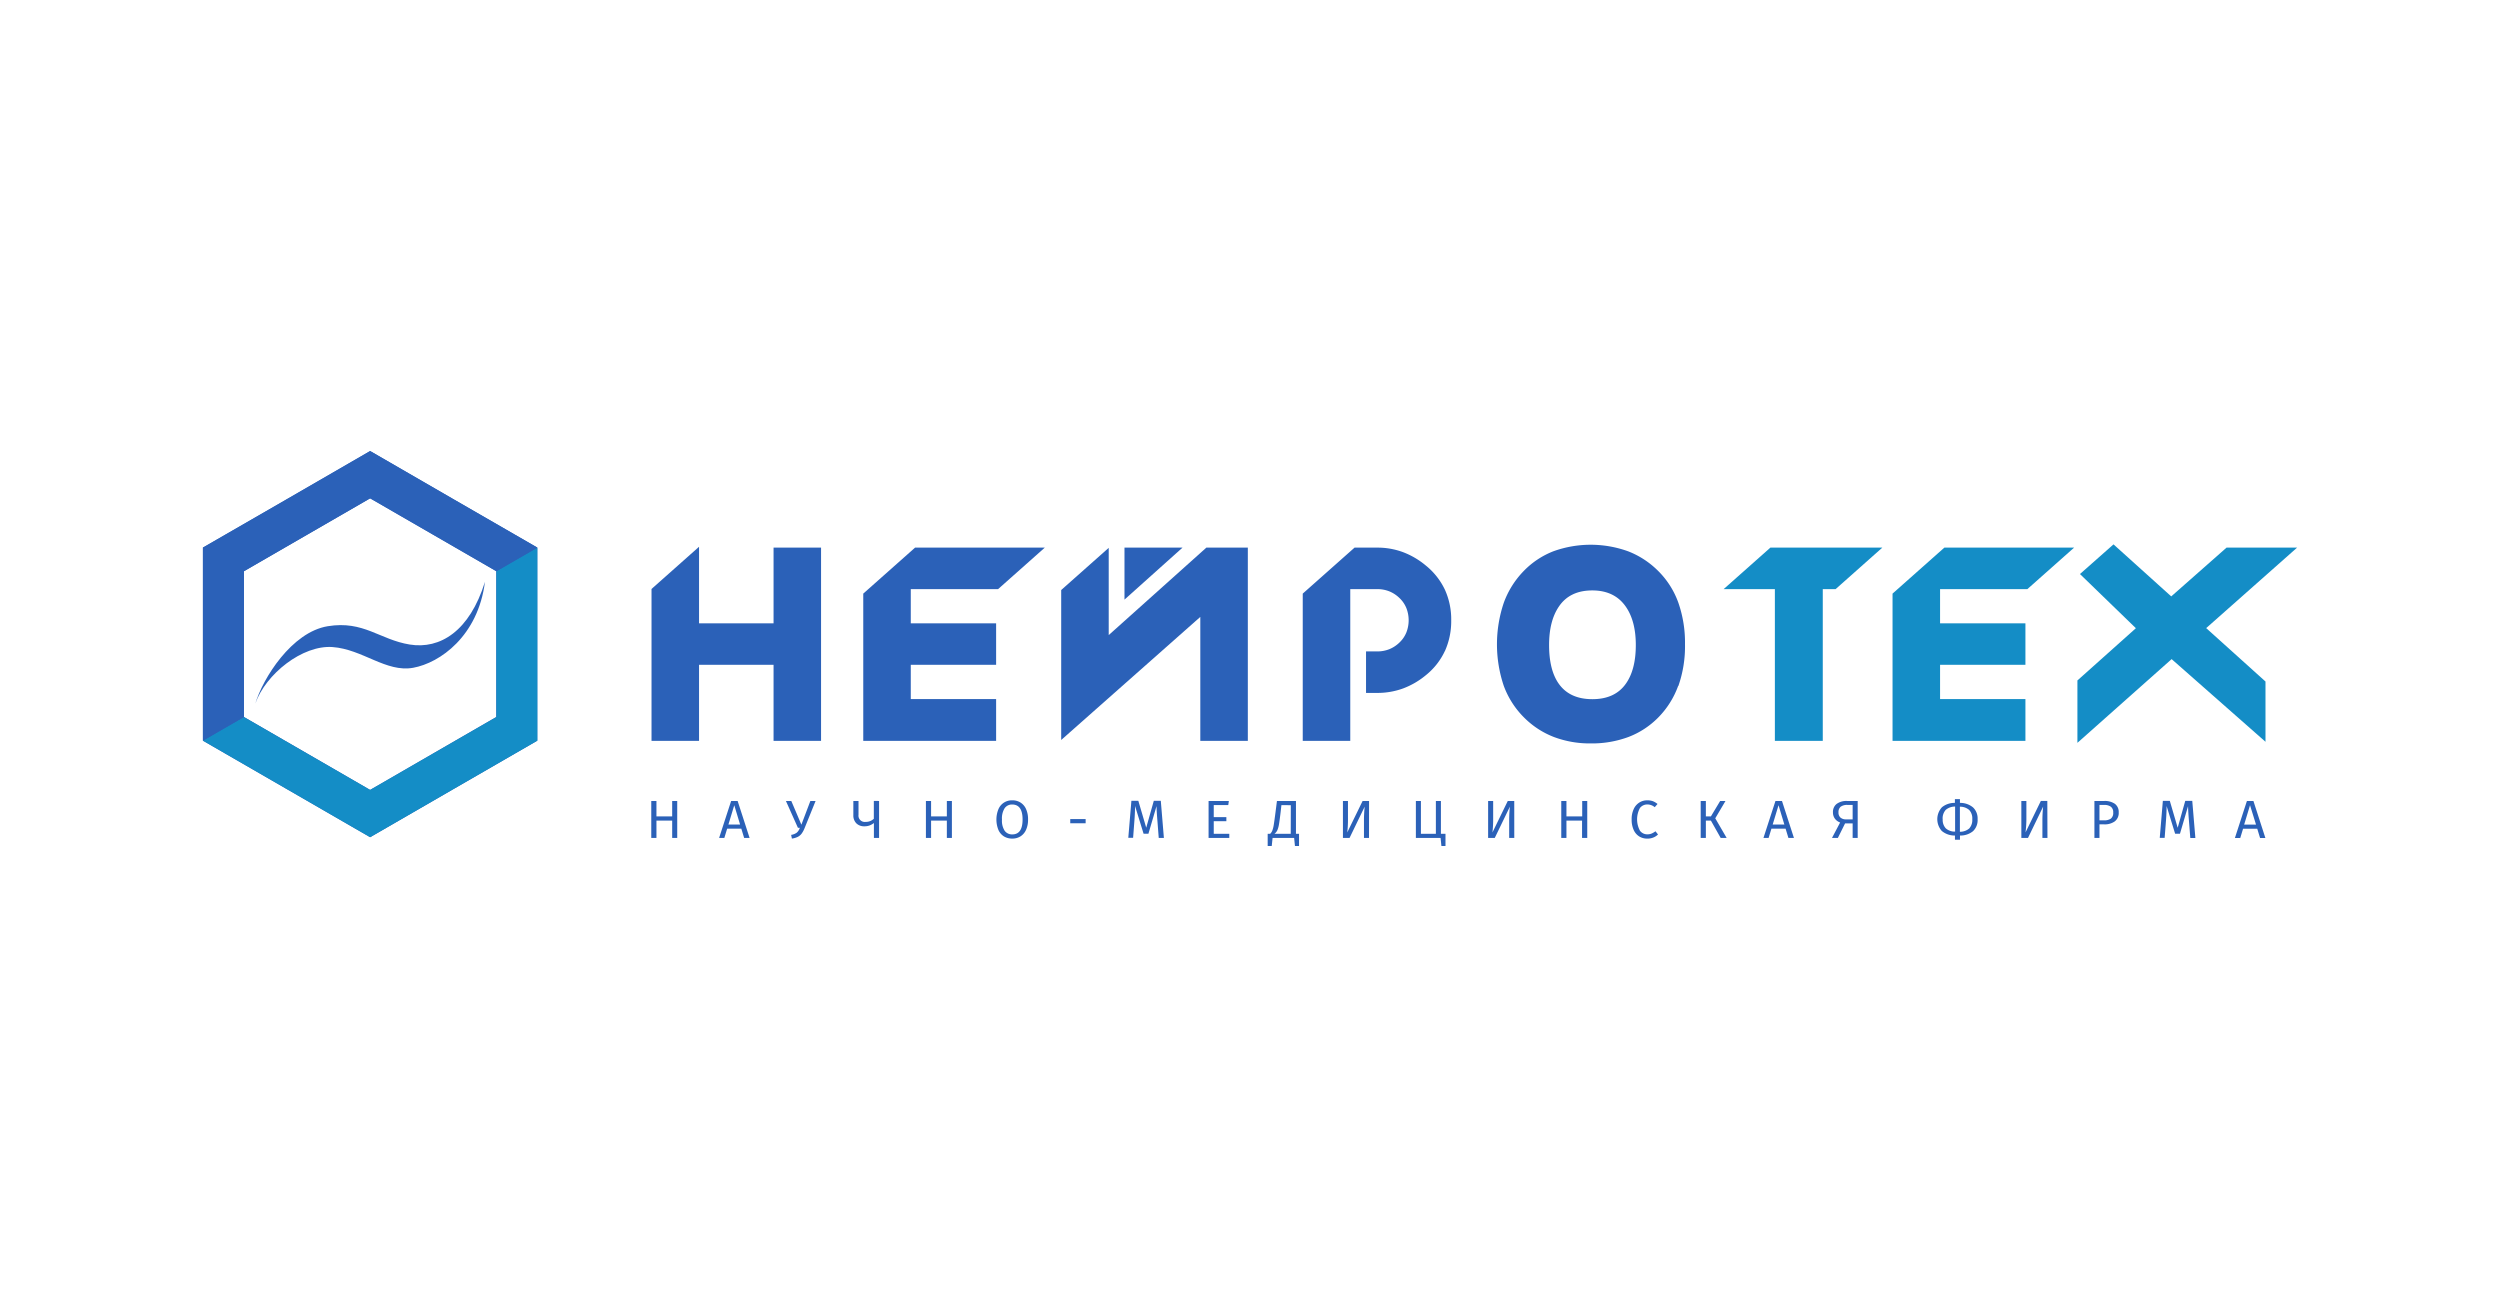 <?xml version="1.0" encoding="UTF-8"?> <svg xmlns="http://www.w3.org/2000/svg" id="Layer_1" data-name="Layer 1" viewBox="0 0 991.1 514.2"><defs><style>.cls-1{fill:#fff;}.cls-2{fill:#148dc6;}.cls-2,.cls-3{fill-rule:evenodd;}.cls-3,.cls-4{fill:#2b61b8;}</style></defs><rect class="cls-1" width="991.1" height="514.2"></rect><g id="Слой_1"><g id="_2124649696016" data-name=" 2124649696016"><polygon class="cls-2" points="803.73 233.55 822.26 217.1 770.82 217.1 750.28 235.33 750.28 293.72 802.96 293.72 802.96 277.13 770.36 277.13 769.12 277.13 769.12 275.9 769.12 264.8 769.12 263.56 770.36 263.56 802.96 263.56 802.96 247.12 770.36 247.12 769.12 247.12 769.12 245.88 769.12 234.78 769.12 233.55 770.36 233.55 803.73 233.55"></polygon><polygon class="cls-2" points="727.71 233.55 746.23 217.1 701.85 217.1 683.32 233.55 702.4 233.55 703.63 233.55 703.63 234.78 703.63 293.72 722.62 293.72 722.62 234.78 722.62 233.55 723.85 233.55 727.71 233.55"></polygon><polygon class="cls-2" points="875.66 248.09 910.66 217.1 882.69 217.1 861.59 235.71 860.77 236.43 859.95 235.7 837.88 215.81 824.58 227.57 845.8 248.13 846.75 249.04 845.76 249.93 823.57 269.76 823.57 294.49 860.1 262.03 860.92 261.3 861.74 262.02 898.13 294.07 898.13 270.18 875.65 249.93 874.62 249 875.66 248.09"></polygon><path class="cls-3" d="M572.84,258.06a28.91,28.91,0,0,0,2.48-12.18,28.45,28.45,0,0,0-2.51-12.11,27.32,27.32,0,0,0-7.55-9.56h0a31.35,31.35,0,0,0-9.11-5.34A29,29,0,0,0,546,217.1h-9l-20.54,18.23v58.39h18.84V233.55H546a12.8,12.8,0,0,1,4.74.87,12.49,12.49,0,0,1,4,2.6,11.4,11.4,0,0,1,2.78,4,13.27,13.27,0,0,1,0,9.76,11.4,11.4,0,0,1-2.78,4,12.49,12.49,0,0,1-4,2.6,12.8,12.8,0,0,1-4.74.87h-4.45l0,16.45H546a29.5,29.5,0,0,0,10.23-1.77,31.33,31.33,0,0,0,9.14-5.34h0a26.71,26.71,0,0,0,7.43-9.49Z"></path><polygon class="cls-3" points="475.85 293.72 494.69 293.72 494.69 217.1 478.25 217.1 441.6 249.93 439.54 251.77 439.54 249.01 439.54 217.19 420.7 233.91 420.7 293.36 473.8 246.38 475.85 244.57 475.85 247.3 475.85 293.72"></polygon><polygon class="cls-3" points="395.68 233.55 414.2 217.1 362.77 217.1 342.23 235.33 342.23 293.72 394.9 293.72 394.9 277.13 362.31 277.13 361.07 277.13 361.07 275.9 361.07 264.8 361.07 263.56 362.31 263.56 394.9 263.56 394.9 247.12 362.31 247.12 361.07 247.12 361.07 245.88 361.07 234.78 361.07 233.55 362.31 233.55 395.68 233.55"></polygon><polygon class="cls-3" points="306.67 293.72 325.5 293.72 325.5 217.1 306.67 217.1 306.67 245.88 306.67 247.12 305.43 247.12 278.36 247.12 277.13 247.12 277.13 245.88 277.13 216.76 258.29 233.49 258.29 293.72 277.13 293.72 277.13 264.8 277.13 263.56 278.36 263.56 305.43 263.56 306.67 263.56 306.67 264.8 306.67 293.72"></polygon><path class="cls-4" d="M266.48,332.2v-6.88h-6.24v6.88h-2.05V317.54h2.05v6.12h6.24v-6.12h2V332.2Zm28.53,0-1.12-3.68h-5.62l-1.12,3.68h-2.07l4.77-14.66h2.58l4.74,14.66Zm-6.24-5.32h4.63l-2.31-7.66-2.32,7.66ZM319,328.24a9.89,9.89,0,0,1-1.23,2.28,4.39,4.39,0,0,1-1.55,1.27,7.73,7.73,0,0,1-2.28.66l-.3-1.47a5.07,5.07,0,0,0,2.23-.88,4.13,4.13,0,0,0,1.21-1.92h-.75l-4.76-10.64h2.13l4,9.4,3.56-9.4h2.07Zm29.5-10.7V332.2h-2.05v-5.92a6.84,6.84,0,0,1-1.8,1,5.91,5.91,0,0,1-2,.3,4.29,4.29,0,0,1-3.17-1.19,4.41,4.41,0,0,1-1.18-3.22v-5.63h2.05V323a2.5,2.5,0,0,0,2.82,2.83,4.54,4.54,0,0,0,3.25-1.24v-7.08Zm26.87,14.66v-6.88h-6.25v6.88h-2.05V317.54h2.05v6.12h6.25v-6.12h2V332.2Zm25.92-14.92a6,6,0,0,1,3.28.88,5.75,5.75,0,0,1,2.2,2.59,9.69,9.69,0,0,1,.79,4.13,9.55,9.55,0,0,1-.79,4.08,5.83,5.83,0,0,1-2.2,2.6,6,6,0,0,1-3.28.89,6.17,6.17,0,0,1-3.29-.87,5.74,5.74,0,0,1-2.19-2.57,11,11,0,0,1,0-8.2,5.74,5.74,0,0,1,5.48-3.53Zm0,1.66a3.55,3.55,0,0,0-3,1.45,7.64,7.64,0,0,0-1.07,4.51,7.43,7.43,0,0,0,1.08,4.47,3.58,3.58,0,0,0,3,1.42q4.09,0,4.09-5.91T401.29,318.94Zm23,7.43v-1.66h6.1v1.66Zm37.08,5.83h-2l-.51-6.62q-.33-3.9-.37-6l-3.21,10.94h-1.92l-3.38-11q0,2.66-.28,6.15l-.49,6.47H447.3l1.23-14.66h2.75l3.13,10.66,3-10.66h2.78l1.22,14.66Zm25.8-14.66-.24,1.61h-5.75v4.79h5v1.62h-5v5h6.16v1.62h-8.21V317.54Zm27.82,13v4.85h-1.62l-.32-3.19h-8.55l-.33,3.19h-1.61v-4.85h1a3.51,3.51,0,0,0,.89-1.41,12.14,12.14,0,0,0,.54-2.26c.15-.95.39-2.64.7-5.08l.54-4.25h7.54v13Zm-3.26-11.34H508l-.3,2.68c-.26,2.18-.47,3.78-.64,4.78a10.18,10.18,0,0,1-.64,2.41,3.8,3.8,0,0,1-1.16,1.47h6.44Zm31,13h-2v-7.15c0-1.66.1-3.41.28-5.26l-6,12.41h-2.62V317.54h2v7.15a44.67,44.67,0,0,1-.28,5.32l6.08-12.47h2.56Zm28.59-1.66h1.73v4.85h-1.62l-.32-3.19h-9.8V317.54h2v13h5.93v-13h2v13Zm29,1.66H598.3v-7.15a51.48,51.48,0,0,1,.28-5.26l-6,12.41h-2.63V317.54h2v7.15a46.88,46.88,0,0,1-.28,5.32l6.07-12.47h2.57Zm26.87,0v-6.88H621v6.88h-2.05V317.54H621v6.12h6.25v-6.12h2V332.2ZM653,317.28a6.42,6.42,0,0,1,2.25.34,6.82,6.82,0,0,1,1.86,1.11L656,320a4.52,4.52,0,0,0-2.86-1.08,3.65,3.65,0,0,0-3,1.4,9.5,9.5,0,0,0,0,9,3.56,3.56,0,0,0,3,1.44,4.1,4.1,0,0,0,1.66-.32,8.76,8.76,0,0,0,1.5-.89l1,1.27a5.46,5.46,0,0,1-1.77,1.17,6,6,0,0,1-2.48.47,5.94,5.94,0,0,1-3.22-.88,5.77,5.77,0,0,1-2.19-2.6,9.69,9.69,0,0,1-.79-4.11,9.4,9.4,0,0,1,.82-4.12,5.92,5.92,0,0,1,2.22-2.59A5.78,5.78,0,0,1,653,317.28Zm31.05.26L680,324.41l4.52,7.79h-2.37l-3.88-6.88h-2v6.88h-2.05V317.54h2.05v6.12h2l3.67-6.12ZM709,332.2l-1.12-3.68h-5.62l-1.12,3.68H699.1l4.76-14.66h2.59l4.74,14.66Zm-6.24-5.32h4.63l-2.31-7.66-2.32,7.66Zm33.7-9.34V332.2h-2v-5.77h-3l-2.86,5.77h-2.33l3.23-6.13a4.4,4.4,0,0,1-2.12-1.58,4.18,4.18,0,0,1-.72-2.44,4,4,0,0,1,1.44-3.33,6.53,6.53,0,0,1,4.22-1.18Zm-2,7.29v-5.72h-2a4.25,4.25,0,0,0-2.76.72,2.75,2.75,0,0,0-.85,2.22,2.6,2.6,0,0,0,.8,2.08,3.18,3.18,0,0,0,2.17.7Zm49.54-.08a6,6,0,0,1-1.84,4.78,7.87,7.87,0,0,1-5.14,1.71v1.66h-2v-1.66a7.91,7.91,0,0,1-5.2-1.8,7,7,0,0,1,.06-9.43A7.87,7.87,0,0,1,775,318.3v-1.49h2v1.49a7.91,7.91,0,0,1,5.2,1.8A6,6,0,0,1,784,324.75Zm-13.83,0a4.89,4.89,0,0,0,1.22,3.64,5.4,5.4,0,0,0,3.69,1.3v-9.94a5.61,5.61,0,0,0-3.71,1.32A5,5,0,0,0,770.15,324.79Zm6.81,5a5.61,5.61,0,0,0,3.71-1.32,5,5,0,0,0,1.2-3.68,4.89,4.89,0,0,0-1.22-3.64,5.45,5.45,0,0,0-3.69-1.3v9.94Zm34.71,2.45h-2v-7.15c0-1.66.1-3.41.28-5.26l-6,12.41h-2.63V317.54h2v7.15A44.67,44.67,0,0,1,803,330l6.07-12.47h2.57Zm22.47-14.66a7,7,0,0,1,4.27,1.13,4,4,0,0,1,1.51,3.4,4.16,4.16,0,0,1-1.58,3.57,6.81,6.81,0,0,1-4.17,1.17h-1.88v5.39h-2V317.54Zm-.06,7.68a4.61,4.61,0,0,0,2.72-.68,2.83,2.83,0,0,0,.94-2.45,2.66,2.66,0,0,0-.94-2.28,4.37,4.37,0,0,0-2.68-.7h-1.83v6.11Zm36.22,7h-2l-.52-6.62q-.33-3.9-.37-6l-3.21,10.94h-1.91l-3.38-11c0,1.77-.1,3.82-.28,6.15l-.5,6.47h-1.94l1.23-14.66h2.76l3.12,10.66,3-10.66h2.78l1.23,14.66Zm25.66,0-1.12-3.68h-5.62l-1.12,3.68H886l4.76-14.66h2.59l4.74,14.66Zm-6.24-5.32h4.63L892,319.22l-2.32,7.66Z"></path><polygon class="cls-3" points="468.8 217.1 445.79 237.71 445.79 217.1 468.8 217.1"></polygon><path class="cls-3" d="M665.35,272A47.43,47.43,0,0,0,668,255.41a47.94,47.94,0,0,0-2.64-16.49,33.69,33.69,0,0,0-7.86-12.44,34.52,34.52,0,0,0-11.94-7.88,43.61,43.61,0,0,0-29.72-.06,33.18,33.18,0,0,0-11.67,7.72,35.31,35.31,0,0,0-8,12.68,51.5,51.5,0,0,0,0,33,34.5,34.5,0,0,0,8.13,12.61,33.94,33.94,0,0,0,11.71,7.62,40.24,40.24,0,0,0,14.64,2.55,41.45,41.45,0,0,0,14.93-2.55,33.1,33.1,0,0,0,11.7-7.61,34.61,34.61,0,0,0,8-12.61ZM648.5,255.7q0-9.39-3.89-15.08-4.47-6.56-13.39-6.55T618,240.47q-3.88,5.7-3.88,15.23,0,9.81,3.74,15.22,4.32,6.25,13.39,6.26t13.39-6.26Q648.5,265.37,648.5,255.7Z"></path><path class="cls-3" d="M101.21,278.94c3-10.05,14.44-28.34,28.71-30.68s20.56,5.32,32.52,7.26,23.71-5.19,29.82-24.87c-2.73,21.5-17.8,32.16-28.49,34.09s-20-7.34-31.93-8.22S105.31,267.23,101.21,278.94Z"></path><path class="cls-3" d="M146.73,178.81,179.88,198,213,217.08v76.55l-33.14,19.13L146.73,331.9l-33.14-19.14L80.44,293.63V217.08L113.59,198Zm0,18.74,25,14.45,25,14.45v57.8l-25,14.45-25,14.46-25-14.46-25-14.45v-57.8l25-14.45Z"></path><polygon class="cls-2" points="213.02 217.1 213.02 255.35 213.02 293.63 179.88 312.76 146.73 331.9 113.59 312.76 80.45 293.63 96.69 284.26 121.7 298.7 146.73 313.15 171.76 298.7 196.79 284.25 196.79 255.35 196.79 226.47 213.02 217.1"></polygon><polygon class="cls-3" points="80.45 293.61 80.45 255.35 80.45 217.08 113.6 197.95 146.74 178.81 179.89 197.95 213.02 217.08 196.79 226.45 171.77 212 146.74 197.56 121.72 212 96.69 226.46 96.69 255.35 96.69 284.24 80.45 293.61"></polygon></g></g></svg> 